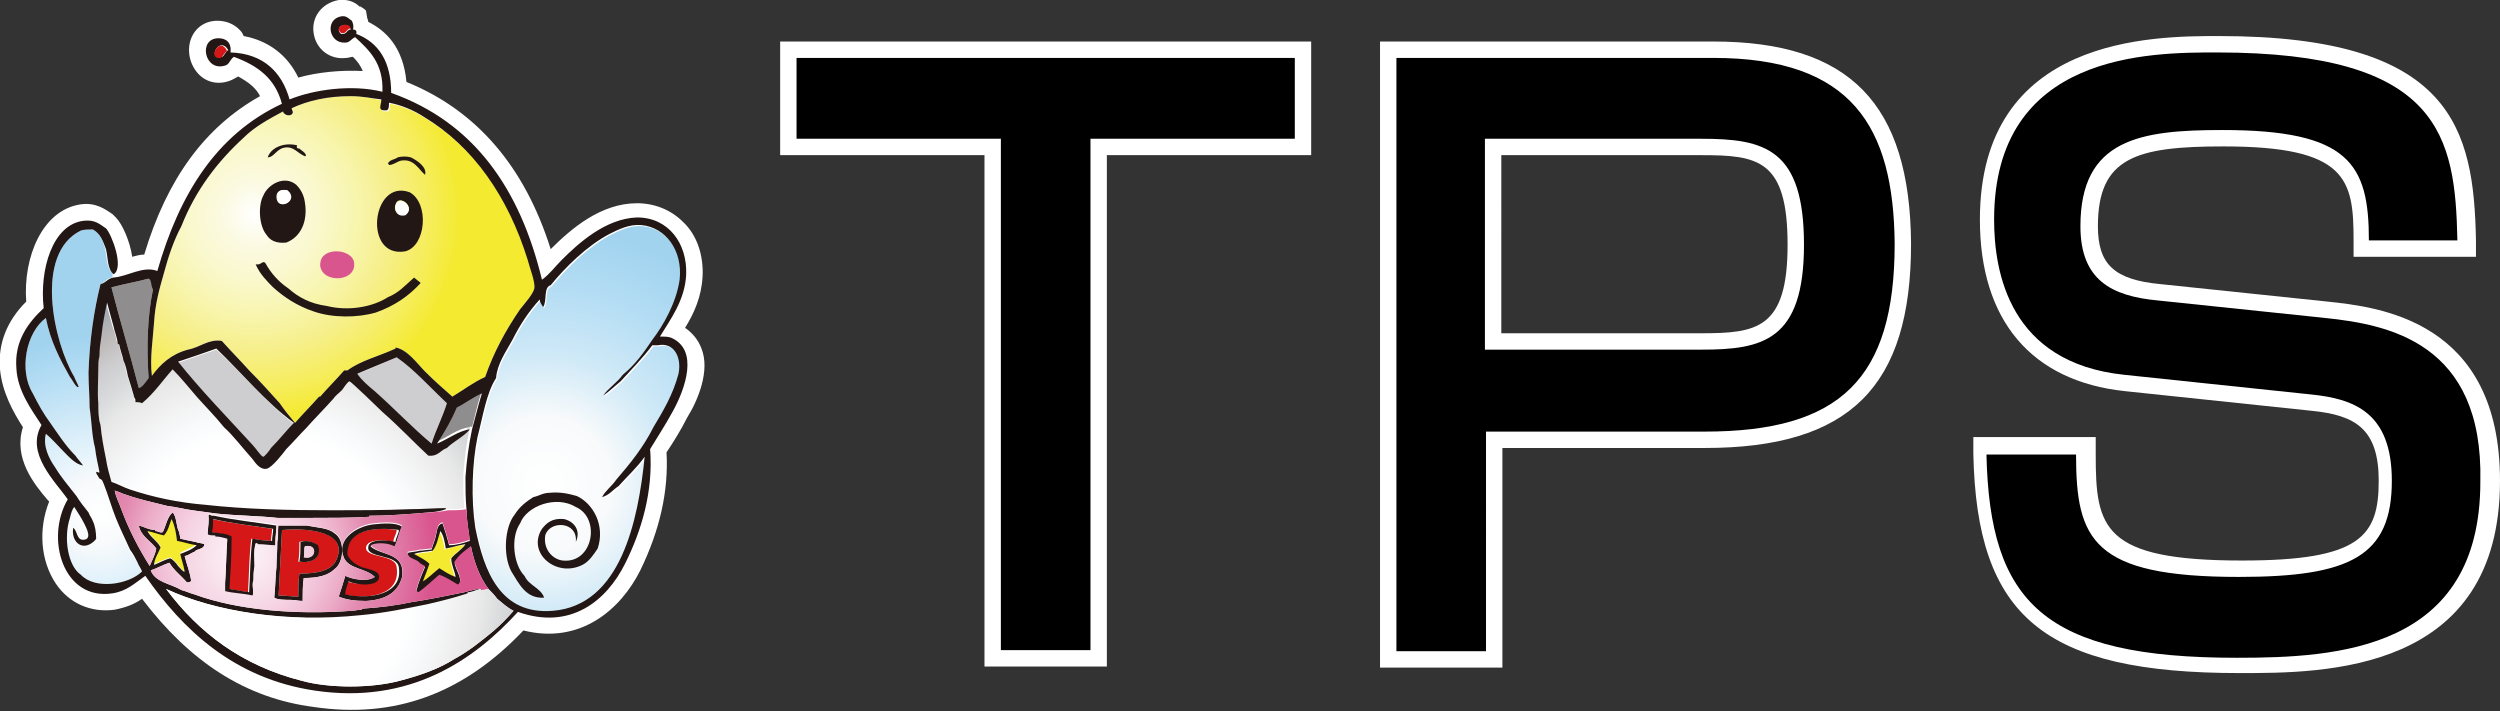 <?xml version="1.0" encoding="utf-8"?>
<!-- Generator: Adobe Illustrator 12.0.0, SVG Export Plug-In . SVG Version: 6.00 Build 51448)  -->
<!DOCTYPE svg PUBLIC "-//W3C//DTD SVG 1.1//EN" "http://www.w3.org/Graphics/SVG/1.1/DTD/svg11.dtd">
<svg  version="1.1" xmlns="http://www.w3.org/2000/svg" xmlns:xlink="http://www.w3.org/1999/xlink" width="228.8" height="65.1"
	 viewBox="0 0 228.8 65.1" style="overflow:visible;enable-background:new 0 0 228.8 65.1;" xml:space="preserve">
<rect x="0" y="0" width="228.8" height="65.1" fill="#333333" stroke="none"/>
<style type="text/css">
<![CDATA[
	.st0{fill-rule:evenodd;clip-rule:evenodd;fill:#D61718;}
	.st1{fill-rule:evenodd;clip-rule:evenodd;fill:#D9558E;}
	.st2{fill:url(#XMLID_1_);}
	.st3{fill:url(#XMLID_2_);}
	.st4{fill:url(#XMLID_3_);}
	.st5{fill:url(#XMLID_4_);}
	.st6{fill:url(#XMLID_5_);}
	.st7{fill:url(#XMLID_6_);}
	.st8{fill:url(#XMLID_7_);}
	.st9{fill-rule:evenodd;clip-rule:evenodd;fill:#8F8D8E;}
	.st10{fill-rule:evenodd;clip-rule:evenodd;fill:#221715;}
	.st11{fill:#FFFFFF;}
	.st12{fill-rule:evenodd;clip-rule:evenodd;fill:#F4EA2F;}
	.st13{fill-rule:evenodd;clip-rule:evenodd;fill:#FFFFFF;}
	.st14{fill-rule:evenodd;clip-rule:evenodd;fill:#CECED1;}
]]>
</style>
<path class="st11" d="M71.4,14.2h18.7v46.8h11.2V14.2H120V3.8H71.4V14.2z M156.8,3.8h-30.5v57.3h11.2V41h18.5
	c13.3,0,18.9-5.6,18.9-18.7C174.8,9.5,169.3,3.8,156.8,3.8z M155.7,30.5h-18.3V14.2h18.3c5.2,0,7.9,0.4,7.9,8.2
	C163.6,30.1,160.8,30.5,155.7,30.5z M213,27.6L197.7,26c-4.2-0.4-5.7-1.8-5.7-5.3c0-6.3,3.5-7.3,11.5-7.3c11.3,0,11.9,3,11.9,8.6
	v1.5h11.2l0-1.5c-0.2-10.2-2.1-18.7-23.5-18.7c-6,0-21.9,0-21.9,16.8c0,9.2,4.7,14.8,13.3,15.7c0,0,17.1,1.8,17.1,1.8
	c3.9,0.4,6.1,1.6,6.1,6.4c0,5.1-1.7,7.3-12.5,7.3c-12.8,0-13.4-3-13.4-9.7V40h-11.2l0,1.5c0.3,15,6.5,20.1,24.4,20.1
	c7.7,0,23.8,0,23.8-17.6C228.8,29.3,217.7,28.1,213,27.6z"/>
<path d="M72.9,12.7h18.7v46.8h8.2V12.7h18.7V5.3H72.9V12.7z M156.8,5.3h-29v54.3h8.2V39.5h20c12.4,0,17.4-4.8,17.4-17.2
	C173.3,11.6,169.5,5.3,156.8,5.3z M155.7,32h-19.8V12.7h19.8c5.8,0,9.4,0.9,9.4,9.7C165.1,31.2,161.3,32,155.7,32z M212.8,29.1
	l-15.3-1.6c-4.3-0.4-7.1-1.9-7.1-6.8c0-8,5.5-8.8,13-8.8c11.6,0,13.4,3.1,13.4,10.1h8.1c-0.2-9.5-1.5-17.2-22-17.2
	c-6.1,0-20.4,0-20.4,15.3c0,4.8,1.4,13.1,11.9,14.2l17.1,1.8c3.9,0.4,7.4,1.6,7.4,7.9c0,6.9-3.8,8.8-14,8.8
	c-13.4,0-14.9-3.4-14.9-11.2h-8.2c0.3,13.6,5.3,18.6,22.9,18.6c9.2,0,22.3-0.7,22.3-16.1C227.3,31.3,218.5,29.7,212.8,29.1z"/>
<path class="st11" d="M64.2,31.9c-0.3-0.8-0.8-1.4-1.5-1.9c0.8-1.3,1.5-2.8,1.6-4.7c0.1-1.9-0.5-3.8-1.8-5c-1.1-1.1-2.6-1.7-4.2-1.7
	c-3.3,0-6,2.3-7.9,4.2C48,15.2,43.6,10.1,37.2,7.5c-0.3-3.2-1.9-4.7-3.5-5.5c0-0.2-0.1-0.3-0.1-0.4L33.5,1c0-0.1-0.5-0.4-0.5-0.4
	c0,0,0,0-0.1,0C32.6,0.3,32-0.1,31,0c-1.6,0.3-2.5,1.6-2.3,3c0.2,1.5,1.5,2.5,3,2.3c0.2,0,0.4-0.1,0.6-0.1c0.4,0.4,0.7,0.8,0.9,1.3
	c-2-0.1-4.1,0.1-5.9,0.6c-1-2.1-2.8-3.4-5-3.8c-0.1-0.3-0.3-0.5-0.4-0.6c-0.5-0.5-1.2-0.8-2-0.8c-1.1,0-2,0.6-2.4,1.6
	c-0.4,1-0.2,2.3,0.6,3.2c0.7,0.8,1.8,1.1,2.9,0.7c0.3-0.1,0.6-0.3,0.8-0.4c0.9,0.5,1.6,1,2,1.8c-5,2.8-8.5,7.5-10.6,14.5
	c-0.4,0-0.7,0.1-1.1,0.2c-0.2-1.4-0.9-3-1.5-3.6l-0.1-0.1c0,0-0.1-0.1-0.1-0.1l-0.1-0.1c-0.6-0.4-1.5-1.1-2.9-0.9
	c-3.5,0.5-5.3,4.8-5,8.9c-1.8,1.8-2.6,3.9-2.4,6.2c0.2,2.1,1.2,3.9,2.1,5.3c-0.9,2.8,1,5.2,2.3,6.7c0,0,0.1,0.1,0.1,0.1
	c-1,2.5-0.8,5.4,0.6,7.5c1.2,1.8,3.2,2.7,5.4,2.4c1-0.2,1.8-0.5,2.5-1c4.4,5.8,9.5,9.1,15.7,9.9c7.4,1.1,13.7-1.2,19.2-7
	c5.2,1.3,8.9-1.9,10.7-5.5c1.8-3.7,2.6-7.3,2.4-10.8c0.6-0.9,1.3-2,1.9-3.2C63.9,36.6,65,33.9,64.2,31.9z"/>
<g>
	<radialGradient id="XMLID_8_" cx="49.758" cy="44.374" r="23.627" gradientUnits="userSpaceOnUse">
		<stop  offset="0" style="stop-color:#FFFFFF"/>
		<stop  offset="0.264" style="stop-color:#F8FAFB"/>
		<stop  offset="0.506" style="stop-color:#CFE9F7"/>
		<stop  offset="0.758" style="stop-color:#B4DDF4"/>
		<stop  offset="1" style="stop-color:#A1D3EF"/>
	</radialGradient>
	<path style="fill:url(#XMLID_8_);" d="M60.3,31.7h-0.5c-0.9,1.2-1.9,2.2-2.9,3.3c-0.5,0.4-1,0.9-1.6,1.3c0.5-0.7,1.3-1.2,1.8-1.9
		c1-1,1.9-2.1,2.7-3.2c1-1.3,2.2-3.4,2.5-5.5c0.3-2.7-1.3-4.8-3.5-5c-1.1-0.1-2.1,0.4-2.9,0.8c-2.1,1.1-4.1,3.1-5.4,4.7
		c-0.7,0.2-0.3,1.5-0.7,2c-0.1-0.2-0.3-0.4-0.3-0.7c-1,1.1-1.8,2.3-2.5,3.7c-0.6,1.1-1.4,2.2-1.5,3.5c-0.9,1.4-1.2,3.5-1.7,5.4
		c-0.5,2.4-0.6,5.7-0.2,8.3c0.8,4,2.3,8,7.1,7.6c6.2-0.5,7.8-8.2,8.4-14.1c-0.7,1-1.6,1.8-2.4,2.7c-0.5,0.3-0.8,0.8-1.5,1
		c0.3-0.6,0.9-1,1.3-1.6c1.3-1.5,2.5-3,3.4-4.8c0.9-1.5,1.8-3,2.3-4.9C62.5,32.7,61.8,31.4,60.3,31.7z"/>
	<radialGradient id="XMLID_9_" cx="9.025" cy="46.954" r="27.314" gradientUnits="userSpaceOnUse">
		<stop  offset="0" style="stop-color:#FFFFFF"/>
		<stop  offset="0.107" style="stop-color:#F8FAFB"/>
		<stop  offset="0.219" style="stop-color:#E3F2FB"/>
		<stop  offset="0.332" style="stop-color:#CFE9F7"/>
		<stop  offset="0.477" style="stop-color:#B4DDF4"/>
		<stop  offset="0.596" style="stop-color:#A1D3EF"/>
	</radialGradient>
	<path style="fill:url(#XMLID_9_);" d="M11.9,50.5c-0.2-0.5-0.5-1-0.7-1.6c-0.3-0.7-0.6-1.3-0.8-1.9c-0.1-0.5-0.3-0.8-0.4-1.2
		c-0.5-1.5-0.6-1.7-0.7-1.8L9.2,44c-0.1-0.2-0.2-0.3-0.3-0.5c0-0.3,0.3,0.1,0.3-0.1C9,42.6,8.8,41.9,8.7,41
		c-0.3-1.1-0.3-2.4-0.5-3.7c0-1.1-0.1-2.1-0.1-3.2c0.1-3,0.5-5.7,1.1-8.1c0.4-0.1,0.6-0.6,1.1-0.6v-0.4c-0.6-0.5-0.5-1.5-0.7-2.3
		C9.4,22,9.2,21.4,8.5,21c-0.4,0-0.8,0-1.1,0.1c-4.3,2.1-2.5,10.2-0.6,13.4c0.1,0.3,0.3,0.6,0.4,0.9c-0.2,0.2-0.6-0.7-0.8-0.9
		c-0.9-1.6-1.8-3.3-2.2-5.4C2.4,30.4,1.7,33.9,3,36c0.5,1,1,1.9,1.6,2.7c0.7,1,1.4,2.1,2.3,3c0.2,0.3,0.5,0.6,0.7,0.9
		c-0.7-0.1-1.3-0.8-1.8-1.3c-0.5-0.5-1-1.1-1.6-1.6C3.9,40.8,4.5,42,5,42.7c0.6,1,1.3,1.8,2,2.7c0.3,0.5,0.7,1,1.1,1.5
		c0.1,0.3,0.3,0.5,0.4,0.8c0.2,0.4,0.3,1,0.3,1.6c-0.1,0.2-0.3,0.3-0.4,0.4c-1,0.7-1.9-0.2-1.7-1.4c0.4,0.3,0.3,1.1,0.9,1.1
		c0.9,0,0.3-1.1,0.1-1.5c-0.3-0.6-0.6-1-0.9-1.5c-0.2,0.2-0.3,0.6-0.4,1c-0.6,1.8-0.2,4.4,1,5.2c1.3,1.4,4.4,0.9,5.6-0.3
		c-0.1-0.3-0.3-0.5-0.4-0.8C12.4,51.3,12.2,50.9,11.9,50.5z"/>
	<g>
		<path class="st14" d="M26.9,38.8c-0.6,0.7-1.3,1.5-2.1,2.3c-0.1,0.1-0.6,0.8-0.7,0.8c-0.2,0-0.7-0.8-1-1.1
			c-2.2-2.5-4.8-5.2-6.8-7.6c1.2-0.4,2.3-0.8,3.5-1.2C22.2,34.2,24.3,36.8,26.9,38.8z"/>
		<path class="st14" d="M40.9,36.9c-0.4,1.3-1,2.3-1.4,3.7c-1.8-1.5-3.5-3.2-5.2-4.8c-0.6-0.5-1.2-1-1.6-1.6c1.2-0.4,2.4-1,3.6-1.5
			C37.9,33.8,39.4,35.5,40.9,36.9z"/>
		<path class="st9" d="M13.6,25.5c0.4,0.1,0.3,0.7,0.4,1c-0.5,2.4-0.6,5.3-0.4,8.1c-0.2,0.4-0.5,0.9-0.9,0.9
			c-0.8-3.1-1.7-6.1-2.5-9.2C11.3,26,12.5,25.8,13.6,25.5z"/>
		<path class="st9" d="M43,39.1c-1.1,0.1-2,0.9-3,1.3c0.6-1.1,1.2-2.1,1.8-3.3c0.8-0.4,1.5-1,2.3-1.3c-0.4,1.1-0.6,2.2-0.9,3.3
			C43.1,39,43.1,39,43,39.1z"/>
	</g>
	<radialGradient id="XMLID_10_" cx="23.323" cy="19.594" r="25.875" gradientUnits="userSpaceOnUse">
		<stop  offset="0" style="stop-color:#FFFFFF"/>
		<stop  offset="0.112" style="stop-color:#FBFAE2"/>
		<stop  offset="0.236" style="stop-color:#FAF8CC"/>
		<stop  offset="0.36" style="stop-color:#F8F5AE"/>
		<stop  offset="0.483" style="stop-color:#F6EF8B"/>
		<stop  offset="0.612" style="stop-color:#F6ED5E"/>
		<stop  offset="0.73" style="stop-color:#F4EA2F"/>
	</radialGradient>
	<path style="fill:url(#XMLID_10_);" d="M48.4,23.9c-1.8-5.8-5-10.4-9.5-13.1c-0.9-0.6-2.1-1.1-3.2-1.3c0,0.3,0,0.6-0.2,0.7
		c-0.4,0-0.6,0-0.6-0.3c0-0.2,0.1-0.4,0.1-0.7C34,9,33.2,8.8,32.1,8.8c-2.1,0-3.9,0.4-5.4,1.1c0,0.2,0.1,0.2,0.1,0.4
		c-0.1,0.4-0.8,0.3-0.9-0.1c-1.3,0.7-2.6,1.4-3.6,2.4c-2.4,2.2-4.4,4.8-5.7,8.1C15.9,22,15.4,23.5,15,25c-0.4,1.4-0.8,2.8-0.9,4.5
		c-0.1,1.5-0.4,3.3-0.2,4.9c0.8-1.1,1.8-2,3.3-2.4c1.1-0.2,1.9-1,3.1-0.8c0.8,0.9,1.7,1.8,2.5,2.7c1,1,1.9,2,2.8,3
		c0.4,0.6,0.9,1.2,1.4,1.8c0.7-0.8,1.5-1.6,2.2-2.4h0.1c0.7-0.8,1.5-1.6,2.2-2.4h0.3c1.2-0.9,2.9-1.3,4.4-2v-0.1
		c1.1,0.2,2,1.5,2.7,2.2c0.9,0.9,1.7,1.6,2.5,2.3c1-0.6,1.9-1.3,3-1.8c0.8-2.3,1.9-4.3,3.2-6.2c0.4-0.5,1.2-1.4,1.3-1.9
		C49.1,25.9,48.6,24.6,48.4,23.9z"/>
	<radialGradient id="XMLID_11_" cx="24.084" cy="53.219" r="28.212" gradientUnits="userSpaceOnUse">
		<stop  offset="0" style="stop-color:#FFFFFF"/>
		<stop  offset="0.477" style="stop-color:#FFFFFF"/>
		<stop  offset="0.551" style="stop-color:#F8FAFB"/>
		<stop  offset="0.635" style="stop-color:#F1F1F1"/>
		<stop  offset="0.714" style="stop-color:#E7E8E7"/>
		<stop  offset="0.781" style="stop-color:#D9DADC"/>
		<stop  offset="0.854" style="stop-color:#CECED1"/>
		<stop  offset="0.927" style="stop-color:#C0BBBB"/>
		<stop  offset="1" style="stop-color:#A7ADB2"/>
	</radialGradient>
	<path style="fill:url(#XMLID_11_);" d="M30.4,46.7c2.4,0,4.8,0,7.1-0.1c1.2,0,2.2-0.1,3.3-0.1v0.1c0.6,0,1.2,0,1.7-0.1
		c-0.1-1-0.1-2-0.1-3c0.1-1.5,0.3-3,0.6-4.4c0-0.1-0.1,0-0.1,0c-0.6,0.7-1.5,1.1-2.1,1.7c-0.6,0.2-0.8,0.8-1.7,0.7
		c-1.3-1.2-2.6-2.6-4.2-4c-0.4-0.4-2.9-2.8-3-2.8c-0.2,0-0.6,0.7-0.7,0.8c-0.3,0.3-0.6,0.5-0.8,0.8c-0.8,0.9-1.7,1.8-2.5,2.7
		c-0.6,0.6-1.1,1.2-1.8,1.9c-0.3,0.4-1.3,1.7-1.8,1.8c-0.6,0.1-1-0.5-1.3-0.9c-0.9-1-1.8-2.2-2.6-2.9c-0.8-1-1.7-1.9-2.5-2.8
		c-0.7-0.8-1.4-1.7-2.2-2.5c-0.9,1-1.7,2.2-2.8,3.1c-0.2-0.1-0.4-0.1-0.6-0.1c0-0.2,0-0.3-0.1-0.4c-0.2-0.7-0.4-1.4-0.6-2
		c-0.1-0.5-0.2-1-0.4-1.4c-0.1-0.5-0.3-1-0.4-1.5h-0.1c-0.1-0.5-0.2-0.9-0.4-1.4c-0.2-0.7-0.4-1.5-0.6-2.2c-0.2,0.9-0.4,1.9-0.5,2.9
		c-0.1,0.7-0.2,1.3-0.2,2C9,33,9,33.3,9,33.7C9,34.8,8.9,36,9,36.9c0,0.7,0,1.4,0.2,2c0.1,1.1,0.3,2.1,0.5,3c0,0,0,0,0,0
		c0.1,0.7,0.3,1.4,0.5,2.1c0.6,0.2,1.1,0.5,1.7,0.7c2.1,0.7,4.4,1.2,6.9,1.4C22.5,46.6,26.4,46.8,30.4,46.7z"/>
	<path class="st10" d="M27.4,13.6c0.2,0.2,0.5,0.3,0.6,0.6c0,0.1-0.1,0.1-0.1,0.1c-0.7-0.3-1-0.9-1.8-0.8c-0.8,0.1-1,0.9-1.6,0.9
		c0.3-0.9,1.5-1.4,2.7-1.1C27.1,13.5,27.2,13.6,27.4,13.6z"/>
	<path class="st10" d="M36.4,14.4c0.4-0.1,0.8-0.1,1.2,0c0.6,0.3,1.5,0.9,1.3,1.6c-0.6-0.5-1-1.5-2.2-1.3c-0.4,0.1-0.7,0.4-1.1,0.4
		c0-0.1-0.1-0.1-0.1-0.1C35.6,14.6,36.2,14.6,36.4,14.4z"/>
	<path class="st10" d="M24.1,17.9c0.4-1,1.9-1.9,3-1c0.4,0.4,0.7,0.9,0.8,1.6c0.3,1.8-0.4,3.2-1.7,3.7c-0.9,0.1-1.5-0.2-1.8-0.7
		C23.7,20.7,23.6,18.8,24.1,17.9z M25.3,18c0,1.4,2.1,0.4,0.9-0.6C25.6,17.3,25.3,17.6,25.3,18z"/>
	<path class="st10" d="M37.1,23c-3.9,0.7-3.1-6.7,0.4-5.4C39.3,18.6,39,22.5,37.1,23z M36.2,18.7c-0.2,0.5,0.1,1.1,0.9,0.9
		C38.1,19,36.5,17.7,36.2,18.7z"/>
	<path class="st10" d="M23.6,24.2c0.3,0,0.5-0.4,0.7-0.1c0.5,0.9,1.2,1.7,2.1,2.3c0.9,0.8,2,1.4,3.5,1.6c2,0.5,4.2,0.1,5.6-0.8
		c1-0.4,1.6-1.1,2.4-1.8c0.2,0.2,0.4,0.3,0.6,0.5c-1.1,1.2-2.4,2.1-4.1,2.7c-1.7,0.5-4,0.5-5.7-0.1C27.2,28,26,27.2,25,26.3
		c-0.6-0.6-1.2-1.2-1.6-2.1C23.5,24.2,23.6,24.2,23.6,24.2z"/>
	<path class="st10" d="M48.8,45.5c0.5-0.1,0.9-0.4,1.5-0.4c1-0.1,1.8,0.1,2.5,0.3c1.5,0.7,2.6,2.7,1.9,4.8c-0.4,0.6-0.8,1.2-1.4,1.5
		c-2.4,1.2-5.1-1.1-3.7-3.3c0.4-0.5,0.9-1,2-0.9c0.9,0.2,1.6,1,1.1,2.1c0.2-1.9-2.4-2-2.8-0.6c-0.2,1.3,0.7,2.2,1.6,2.3
		c2.8,0.3,3.5-3.9,1.2-4.9c-1.8-1.1-4.5-0.1-5.1,1.5c-0.9,1.3-0.6,3.8,0.4,4.8c0.4,0.9,1.5,1.1,1.8,2c-1.7,0.1-2.3-1.3-3-2.4
		c-0.8-1.5-0.6-4.1,0.3-5.2C47.6,46.3,48.2,45.9,48.8,45.5z"/>
	<path class="st1" d="M29.9,23.2c1-0.5,2.4,0,2.5,0.8c0.3,1.8-2.9,2-3.1,0.3C29.3,23.6,29.6,23.4,29.9,23.2z"/>
	<path class="st13" d="M26.3,17.4c1.2,1-1,2-0.9,0.6C25.3,17.6,25.6,17.3,26.3,17.4z"/>
	<path class="st13" d="M37.1,19.7c-0.8,0.2-1-0.5-0.9-0.9C36.5,17.7,38.1,19,37.1,19.7z"/>
	<path class="st0" d="M24.9,48.4c0,0.4-0.1,0.7-0.1,1.1c-0.6,0-1.2-0.1-1.8-0.2c-0.2,1.5-0.2,3.2-0.3,4.9c-0.6-0.1-1.2-0.2-1.8-0.3
		c0.1-1.6,0.2-3.1,0.2-4.8c-0.5-0.2-1.2-0.3-1.8-0.4c0-0.4,0.1-0.8,0.1-1.2C21.2,47.9,23,48.1,24.9,48.4z"/>
	<path class="st0" d="M36.3,48.5c0,0.4-0.3,0.7-0.3,1.1c-0.8-0.2-2.4-0.3-2.5,0.5c-0.1,1,2.7,0.6,2.8,1.8c0.4,2.6-2.6,3-4.9,2.5
		c0-0.5,0.2-0.8,0.3-1.2c0.8,0.3,2.8,0.5,2.8-0.4c0-0.6-1-0.7-1.6-0.9c-0.7-0.3-1-0.6-1.3-1.1C31.7,48.5,34.2,48.2,36.3,48.5z"/>
	<path class="st0" d="M27.4,52.5c-0.1,0.7-0.1,1.4-0.1,2.1c-0.6,0-1.2-0.1-1.8-0.1c0.1-1.9,0.2-3.8,0.3-5.8c0-0.1,0-0.2,0.1-0.2
		c2.5-0.2,6,0.2,4.9,2.7C30.4,52.2,29.1,52.5,27.4,52.5z M29,49.9c-0.3-0.3-1-0.5-1.6-0.3c0,0.6,0,1.2-0.1,1.8
		C28.6,51.6,29.5,51,29,49.9z"/>
	<path class="st12" d="M16.2,49.4c0.6,0.2,1.2,0.3,1.8,0.4c-0.4,0.3-1,0.5-1.5,0.8c0.2,0.5,0.3,1.1,0.4,1.6
		c-0.2,0.1-0.4-0.3-0.6-0.5c-0.2-0.3-0.5-0.5-0.7-0.7c-0.6,0.2-1,0.4-1.5,0.6c0-0.5,0.4-1.1,0.6-1.6c-0.3-0.5-1-1-1.2-1.5
		c0.5,0.1,1,0.3,1.5,0.4c0.4-0.4,0.4-1,0.7-1.5C16,48.1,16.1,48.7,16.2,49.4z"/>
	<path class="st12" d="M42.5,49.9c-0.4,0.5-1,0.8-1.3,1.3c0.1,0.6,0.3,1.1,0.4,1.7c-0.5-0.3-1-0.5-1.5-0.8c-0.5,0.4-1,1-1.5,1.2
		c0.2-0.6,0.4-1.1,0.6-1.6c-0.4-0.3-0.9-0.6-1.4-0.9c0.5-0.2,1.2-0.2,1.7-0.3c0.4-0.5,0.5-1.2,0.7-1.8c0.3,0.4,0.4,1,0.5,1.6
		C41.4,50.1,41.9,49.9,42.5,49.9z"/>
	<path class="st10" d="M10.4,25.4c1.3-0.1,2.7-1.1,4-0.6c2-7,5.4-12.5,11.4-15.3c-0.6-2.3-2.2-3.5-4.4-4.3C21,5.5,21,5.9,20.6,6
		c-1.9,0.6-2.5-2.5-0.6-2.5c0.7,0,1.2,0.4,1.1,1.3c3,0.1,4.7,1.8,5.4,4.3c2.2-0.9,5.7-1.4,8.5-0.7c0.1-2.6-1.2-3.8-2.5-5
		c-0.4,0.2-0.5,0.5-0.9,0.5c-1.5,0.1-1.9-2.1-0.4-2.4c0.5-0.1,0.7,0.2,1,0.4c0.1,0.2,0.2,0.5,0.1,0.8c0.2,0,0.4,0.1,0.3,0.4
		c2.1,0.8,3.2,2.6,3.2,5.4c7.6,2.7,11.8,8.8,13.8,17.1c0.7-0.5,1.2-1.2,1.8-1.8c1.5-1.5,4-3.8,6.9-3.9c2.9,0,4.6,2.4,4.5,5.2
		c-0.1,2.4-1.5,4.2-2.4,5.7c0.4,0,0.7,0,1,0.1c2.6,1.1,1.3,4.7,0.2,6.7c-0.7,1.3-1.5,2.5-2.1,3.5c0.3,3.9-0.8,7.5-2.3,10.5
		c-1.7,3.4-5,6.1-9.8,4.4c-4,4.4-9.9,8.5-18.6,7.2c-7.4-1.1-12.1-5.6-15.5-10.5c-1,0.7-1.7,1.4-3,1.6c-4.5,0.7-6.2-5-4.1-8.6
		c-1.1-1.6-3.9-4.2-2.4-6.8c-0.9-1.4-2.2-3.1-2.3-5.2c-0.2-2.5,1.1-4.2,2.5-5.5c-0.4-3.5,0.8-7.7,3.7-8c1-0.1,1.4,0.3,2,0.7
		c0.5,0.5,1.7,3.6,0.7,4.2c-0.6-0.5-0.5-1.5-0.7-2.3C9.4,22,9.2,21.4,8.5,21c-0.4,0-0.8,0-1.1,0.1c-4.3,2.1-2.5,10.2-0.6,13.4
		c0.1,0.3,0.3,0.6,0.4,0.9c-0.2,0.2-0.6-0.7-0.8-0.9c-0.9-1.6-1.8-3.3-2.2-5.4C2.4,30.4,1.7,33.9,3,36c0.5,1,1,1.9,1.6,2.7
		c0.7,1,1.4,2.1,2.3,3c0.2,0.3,0.5,0.6,0.7,0.9c-0.7-0.1-1.3-0.8-1.8-1.3c-0.5-0.5-1-1.1-1.6-1.6C3.9,40.8,4.5,42,5,42.7
		c0.6,1,1.3,1.8,2,2.7c0.3,0.5,0.7,1,1.1,1.5c0.1,0.3,0.3,0.5,0.4,0.8c0.2,0.4,0.3,1,0.3,1.6c-0.1,0.2-0.3,0.3-0.4,0.4
		c-1,0.7-1.9-0.2-1.7-1.4c0.4,0.3,0.3,1.1,0.9,1.1c0.9,0,0.3-1.1,0.1-1.5c-0.3-0.6-0.6-1-0.9-1.5c-0.2,0.2-0.3,0.6-0.4,1
		c-0.6,1.8-0.2,4.4,1,5.2c1.3,1.4,4.4,0.9,5.6-0.3c-0.1-0.3-0.3-0.5-0.4-0.8c-0.2-0.4-0.4-0.8-0.7-1.2c-0.4-0.9-0.9-1.9-1.3-2.9
		c-0.4-1-0.7-2.1-1.1-3.1c-0.1-0.2-0.1-0.4-0.4-0.5c-0.1-0.2-0.2-0.3-0.3-0.5c0-0.3,0.3,0.1,0.3-0.1C9,42.6,8.8,41.9,8.7,41
		c-0.3-1.1-0.3-2.4-0.5-3.7c0-1.1-0.1-2.1-0.1-3.2c0.1-3,0.5-5.7,1.1-8.1C9.7,25.9,9.8,25.5,10.4,25.4z M31.2,3.1
		c0.6,0.1,0.5-0.4,0.9-0.4C31.9,1.9,30.5,2.4,31.2,3.1z M20.3,5.2c0.2,0,0.4-0.6,0.6-0.6C20.1,3.2,18.9,5.5,20.3,5.2z M32.1,8.8
		c-2.1,0-3.9,0.4-5.4,1.1c0,0.2,0.1,0.2,0.1,0.4c-0.1,0.4-0.8,0.3-0.9-0.1c-1.3,0.7-2.6,1.4-3.6,2.4c-2.4,2.2-4.4,4.8-5.7,8.1
		C15.9,22,15.4,23.5,15,25c-0.4,1.4-0.8,2.8-0.9,4.5c-0.1,1.5-0.4,3.3-0.2,4.9c0.8-1.1,1.8-2,3.3-2.4c1.1-0.2,1.9-1,3.1-0.8
		c0.8,0.9,1.7,1.8,2.5,2.7c1,1,1.9,2,2.8,3c0.4,0.6,0.9,1.2,1.4,1.8c0.7-0.8,1.5-1.6,2.2-2.4c0,0,0,0,0.1,0c0.7-0.8,1.5-1.6,2.2-2.4
		c0.1,0,0.2,0,0.3,0c1.2-0.9,2.9-1.3,4.4-2c0,0,0,0,0-0.1c1.1,0.2,2,1.5,2.7,2.2c0.9,0.9,1.7,1.6,2.5,2.3c1-0.6,1.9-1.3,3-1.8
		c0.8-2.3,1.9-4.3,3.2-6.2c0.4-0.5,1.2-1.4,1.3-1.9c0.1-0.6-0.4-1.8-0.6-2.6c-1.8-5.8-5-10.4-9.5-13.1c-0.9-0.6-2.1-1.1-3.2-1.3
		c0,0.3,0,0.6-0.2,0.7c-0.4,0-0.6,0-0.6-0.3c0-0.2,0.1-0.4,0.1-0.7C34,9,33.2,8.8,32.1,8.8z M59.7,31.1c1-1.3,2.2-3.4,2.5-5.5
		c0.3-2.7-1.3-4.8-3.5-5c-1.1-0.1-2.1,0.4-2.9,0.8c-2.1,1.1-4.1,3.1-5.4,4.7c-0.7,0.2-0.3,1.5-0.7,2c-0.1-0.2-0.3-0.4-0.3-0.7
		c-1,1.1-1.8,2.3-2.5,3.7c-0.6,1.1-1.4,2.2-1.5,3.5c-0.9,1.4-1.2,3.5-1.7,5.4c-0.5,2.4-0.6,5.7-0.2,8.3c0.8,4,2.3,8,7.1,7.6
		c6.2-0.5,7.8-8.2,8.4-14.1c-0.7,1-1.6,1.8-2.4,2.7c-0.5,0.3-0.8,0.8-1.5,1c0.3-0.6,0.9-1,1.3-1.6c1.3-1.5,2.5-3,3.4-4.8
		c0.9-1.5,1.8-3,2.3-4.9c0.3-1.5-0.4-2.9-1.9-2.6c-0.2,0-0.3,0-0.5,0c-0.9,1.2-1.9,2.2-2.9,3.3c-0.5,0.4-1,0.9-1.6,1.3
		c0.5-0.7,1.3-1.2,1.8-1.9C58.1,33.4,58.9,32.3,59.7,31.1z M10.2,26.3c0.8,3.1,1.7,6.1,2.5,9.2c0.3,0,0.7-0.6,0.9-0.9
		c-0.2-2.8-0.1-5.7,0.4-8.1c-0.2-0.3-0.1-0.9-0.4-1C12.5,25.8,11.3,26,10.2,26.3z M10.4,29.9c-0.2-0.7-0.4-1.5-0.6-2.2
		c-0.2,0.9-0.4,1.9-0.5,2.9c-0.1,0.7-0.2,1.3-0.2,2C9,33,9,33.3,9,33.7C9,34.8,8.9,36,9,36.9c0,0.7,0,1.4,0.2,2
		C9.3,40,9.5,41,9.7,42c0.1,0.7,0.3,1.4,0.5,2.1c0.6,0.2,1.1,0.5,1.7,0.7c2.1,0.7,4.4,1.2,6.9,1.4c3.6,0.4,7.5,0.5,11.6,0.5
		c2.4,0,4.8,0,7.1-0.1c1.2,0,2.2-0.1,3.3-0.1c0,0,0,0,0,0.1C40.1,46.9,39,46.9,38,47c-1.3,0.1-2.7,0.2-4.2,0.2c0,0,0,0,0,0.1
		c-1.8,0.1-3.7,0.1-5.6,0.1c-0.9,0-1.9,0-2.8,0c-1.8-0.2-3.7-0.2-5.6-0.4c-0.7-0.1-1.5-0.2-2.2-0.3c-0.7-0.1-1.5-0.3-2.3-0.4
		c-1.2-0.3-2.6-0.6-3.7-1c-0.4-0.1-0.7-0.3-1.1-0.4c0.1,0.6,0.4,1.1,0.6,1.7c0.7,1.9,1.6,3.6,2.6,5.2c0.2-0.5,0.5-1,0.6-1.6
		c-0.5-0.7-1.4-1.1-1.6-2.1c0.5,0.1,0.9,0.4,1.5,0.4c0,0,0,0,0,0.1c0.3,0,0.4,0.2,0.7,0.1c0.3-0.6,0.4-1.4,0.9-1.8
		c0.4,0.4,0.3,1.3,0.6,1.8c0,0.2,0.1,0.3,0.1,0.6c0.4,0.1,0.9,0.2,1.4,0.3c0.2,0.1,0.6,0.1,0.8,0.2c0,0.5-0.7,0.4-0.9,0.7
		c-0.3,0.1-0.5,0.3-0.9,0.4c0.2,0.8,0.5,1.5,0.6,2.3c-0.1,0-0.1,0.1-0.3,0.1c0,0,0,0-0.1,0c-0.5-0.6-1.2-1.1-1.6-1.8
		c-0.6,0.2-1.1,0.5-1.7,0.7c0.4,1.1,1.8,1.2,2.8,1.8c0.4,0.1,0.8,0.3,1.2,0.4c3.8,1.4,9.1,1.9,14.4,1.5c0.3,0,0.5-0.1,0.9-0.1
		c0,0,0-0.1,0.1-0.1c1.6-0.1,3.1-0.3,4.5-0.6c1.4-0.2,3.3-0.6,4.8-0.9c0.4-0.1,1.7-0.5,1.5-0.2c-0.4,0.1-0.7,0.3-1.1,0.3
		c0,0,0,0,0,0.1c-1.2,0.4-2.4,0.7-3.7,1c-2,0.4-3.9,0.8-6.1,1C26.3,57,19.7,56,15.2,53.9c3,4,6.9,7,12.4,8.4c2.5,0.7,6.4,0.7,9,0
		c1.9-0.5,3.6-1.1,5-2c1.3-0.7,2.4-1.6,3.5-2.5c0.7-0.6,1.3-1.2,1.9-1.9c-0.6-0.3-1-0.7-1.5-1.1c-0.2-0.3-0.5-0.6-0.8-0.9
		c-0.8-1.1-1.3-2.4-1.6-3.9c-0.5,0.5-1,0.9-1.5,1.5c0.1,0.7,0.9,1.7,0.3,2.1c-0.5-0.3-1.1-0.7-1.7-0.9c-0.6,0.5-1.2,1.1-1.9,1.6
		c0-0.1-0.2,0-0.2-0.2c0.2-0.8,0.5-1.5,0.8-2.2c-0.2-0.1-0.4-0.2-0.5-0.3c-0.3-0.4-1.1-0.3-1.1-1c0.4-0.1,0.8-0.1,1.1-0.2
		c0.4,0,0.7-0.1,1.1-0.1c0.1-0.4,0.3-0.8,0.4-1.3c0.1-0.4,0.1-1,0.6-1.1c0.2,0.6,0.4,1.2,0.6,2c0.7,0,1.3-0.2,1.9-0.4
		c-0.1-0.9-0.3-1.8-0.3-2.8c-0.1-1-0.1-2-0.1-3c0.1-1.5,0.3-3,0.6-4.4c0.3-1.1,0.6-2.3,0.9-3.3c-0.9,0.4-1.5,0.9-2.3,1.3
		c-0.5,1.2-1.1,2.2-1.8,3.3c1-0.4,2-1.2,3-1.3c-0.6,0.7-1.5,1.1-2.1,1.7c-0.6,0.2-0.8,0.8-1.7,0.7c-1.3-1.2-2.6-2.6-4.2-4
		c-0.4-0.4-2.9-2.8-3-2.8c-0.2,0-0.6,0.7-0.7,0.8c-0.3,0.3-0.6,0.5-0.8,0.8c-0.8,0.9-1.7,1.8-2.5,2.7c-0.6,0.6-1.1,1.2-1.8,1.9
		c-0.3,0.4-1.3,1.7-1.8,1.8c-0.6,0.1-1-0.5-1.3-0.9c-0.9-1-1.8-2.2-2.6-2.9c-0.8-1-1.7-1.9-2.5-2.8c-0.7-0.8-1.4-1.7-2.2-2.5
		c-0.9,1-1.7,2.2-2.8,3.1c-0.2-0.1-0.4-0.1-0.6-0.1c0-0.2,0-0.3-0.1-0.4c-0.2-0.7-0.4-1.4-0.6-2c-0.1-0.5-0.2-1-0.4-1.4
		c-0.1-0.5-0.3-1-0.4-1.5c0,0,0,0-0.1,0C10.7,30.8,10.5,30.4,10.4,29.9z M19.8,31.9c-1.1,0.4-2.3,0.8-3.5,1.2
		c1.9,2.4,4.6,5.2,6.8,7.6c0.3,0.3,0.8,1.1,1,1.1c0.1,0,0.6-0.6,0.7-0.8c0.8-0.8,1.4-1.6,2.1-2.3C24.3,36.8,22.2,34.2,19.8,31.9z
		 M36.3,32.7c-1.2,0.5-2.4,1-3.6,1.5c0.4,0.6,1,1.1,1.6,1.6c1.8,1.6,3.4,3.3,5.2,4.8c0.4-1.3,1-2.4,1.4-3.7
		C39.4,35.5,37.9,33.8,36.3,32.7z M15.7,47.5c-0.2,0.5-0.3,1.1-0.7,1.5c-0.5-0.1-1-0.3-1.5-0.4c0.2,0.5,0.9,0.9,1.2,1.5
		c-0.2,0.5-0.6,1.1-0.6,1.6c0.5-0.2,1-0.5,1.5-0.6c0.2,0.1,0.5,0.4,0.7,0.7c0.2,0.2,0.5,0.6,0.6,0.5c-0.1-0.6-0.3-1.1-0.4-1.6
		c0.5-0.2,1.1-0.4,1.5-0.8c-0.7-0.1-1.2-0.3-1.8-0.4C16.1,48.7,16,48.1,15.7,47.5z M40.8,50.2c-0.1-0.6-0.2-1.2-0.5-1.6
		c-0.2,0.6-0.3,1.3-0.7,1.8c-0.6,0.1-1.2,0.1-1.7,0.3c0.5,0.3,1,0.5,1.4,0.9c-0.2,0.6-0.4,1.1-0.6,1.6c0.4-0.2,1-0.8,1.5-1.2
		c0.5,0.3,0.9,0.6,1.5,0.8c-0.1-0.6-0.4-1.1-0.4-1.7c0.4-0.5,1-0.8,1.3-1.3C41.9,49.9,41.4,50.1,40.8,50.2z"/>
	<path class="st0" d="M32.1,2.6c-0.4,0-0.4,0.6-0.9,0.4C30.5,2.4,31.9,1.9,32.1,2.6z"/>
	<path class="st0" d="M20.8,4.7c-0.2,0-0.4,0.5-0.6,0.6C18.9,5.5,20.1,3.2,20.8,4.7z"/>
	<radialGradient id="XMLID_12_" cx="24.084" cy="53.218" r="28.211" gradientUnits="userSpaceOnUse">
		<stop  offset="0" style="stop-color:#FFFFFF"/>
		<stop  offset="0.477" style="stop-color:#FFFFFF"/>
		<stop  offset="0.551" style="stop-color:#F8FAFB"/>
		<stop  offset="0.635" style="stop-color:#F1F1F1"/>
		<stop  offset="0.714" style="stop-color:#E7E8E7"/>
		<stop  offset="0.781" style="stop-color:#D9DADC"/>
		<stop  offset="0.854" style="stop-color:#CECED1"/>
		<stop  offset="0.927" style="stop-color:#C0BBBB"/>
		<stop  offset="1" style="stop-color:#A7ADB2"/>
	</radialGradient>
	<path style="fill:url(#XMLID_12_);" d="M44.6,53.8c-0.3,0-0.4,0.1-0.7,0.1c-0.4,0.1-0.7,0.3-1.1,0.3v0.1c-1.2,0.4-2.4,0.7-3.7,1
		c-2,0.4-3.9,0.8-6.1,1C26.3,57,19.7,56,15.2,53.9c3,4,6.9,7,12.4,8.4c2.5,0.7,6.4,0.7,9,0c1.9-0.5,3.6-1.1,5-2
		c1.3-0.7,2.4-1.6,3.5-2.5c0.7-0.6,1.3-1.2,1.9-1.9c-0.6-0.3-1-0.7-1.5-1.1C45.2,54.4,44.9,54.1,44.6,53.8z"/>
	<path class="st10" d="M19.6,47.2c1.8,0.4,3.8,0.6,5.7,0.9c0,0.6-0.1,1-0.1,1.6c0,0.1,0,0.2,0,0.3c-0.5,0-1-0.2-1.6-0.1
		c0-0.1-0.1-0.1-0.2-0.1c-0.2,0.6-0.1,1.4-0.1,2.1c-0.1,0.4-0.1,0.9-0.1,1.3c-0.2,0.3,0.1,1.1-0.1,1.4c-0.8-0.2-1.7-0.2-2.5-0.4
		c0-0.3,0-0.5,0-0.8c0.1-1.3,0.1-2.7,0.2-4c-0.4-0.1-0.7-0.2-1.1-0.2c0,0,0,0,0-0.1c-0.3,0-0.5,0-0.7-0.1c0-0.5,0.1-0.9,0.1-1.5
		c0-0.1-0.1-0.4,0.1-0.4C19.3,47.2,19.4,47.2,19.6,47.2z M19.5,47.5c0,0.4,0,0.8-0.1,1.2c0.6,0.1,1.3,0.1,1.8,0.4
		c0,1.7-0.1,3.2-0.2,4.8c0.6,0.1,1.2,0.2,1.8,0.3c0.1-1.6,0.1-3.3,0.3-4.9c0.6,0.1,1.1,0.2,1.8,0.2c0-0.4,0.1-0.7,0.1-1.1
		C23,48.1,21.2,47.9,19.5,47.5z"/>
	<path class="st10" d="M34.1,48c0.9-0.1,2.1-0.2,2.7,0.2c-0.3,0.6-0.4,1.3-0.7,1.9c-0.5-0.3-1.6-0.4-2.2-0.1c1,0.9,3.2,0.5,2.9,2.8
		c-0.4,1.5-1.6,2.1-3.3,2.2c-1,0-1.8-0.1-2.5-0.4c0.2-0.6,0.4-1.2,0.6-1.9c0.6,0.3,2,0.6,2.7,0.1c-0.8-0.8-2.3-0.7-2.8-1.7
		C30.7,49.4,32.6,48.2,34.1,48z M31.8,50.8c0.3,0.5,0.6,0.8,1.3,1.1c0.6,0.2,1.6,0.3,1.6,0.9c0,0.9-2,0.8-2.8,0.4
		c-0.1,0.4-0.3,0.7-0.3,1.2c2.3,0.5,5.3,0,4.9-2.5c-0.2-1.2-2.9-0.8-2.8-1.8c0-0.8,1.7-0.7,2.5-0.5c0-0.4,0.3-0.7,0.3-1.1
		C34.2,48.2,31.7,48.5,31.8,50.8z"/>
	<path class="st10" d="M25.3,49.6c0.1-0.4,0-1,0.1-1.5c0.2,0,0.5,0,0.7,0c0.7,0,1.3,0,2,0c0.9,0.2,1.9,0.2,2.5,0.7
		c1,0.6,0.9,2.7,0,3.3c-0.6,0.6-1.6,0.8-2.8,0.8c-0.1,0.6-0.1,1.4-0.1,2.1c-0.4,0-0.7-0.1-1.1-0.1c-0.5,0-1.2,0-1.5-0.2
		c0.1-0.9,0.1-1.9,0.2-2.8C25.3,51.1,25.4,50.4,25.3,49.6z M30.8,51.2c1.1-2.5-2.5-2.9-4.9-2.7c-0.1,0-0.1,0.1-0.1,0.2
		c-0.1,2-0.2,3.9-0.3,5.8c0.6,0,1.2,0.1,1.8,0.1c0-0.7,0-1.5,0.1-2.1C29.1,52.5,30.4,52.2,30.8,51.2z"/>
	<path class="st10" d="M27.4,51.4c0.1-0.5,0.1-1.1,0.1-1.8c0.6-0.2,1.2,0,1.6,0.3C29.5,51,28.6,51.6,27.4,51.4z M27.9,50
		c-0.1,0.3,0,0.7-0.1,1C29,51.3,29.1,49.7,27.9,50z"/>
	<radialGradient id="XMLID_13_" cx="22.215" cy="50.798" r="23.586" gradientUnits="userSpaceOnUse">
		<stop  offset="0" style="stop-color:#F8FAFB"/>
		<stop  offset="7.865170e-002" style="stop-color:#FBEAF2"/>
		<stop  offset="0.157" style="stop-color:#F7DFEA"/>
		<stop  offset="0.23" style="stop-color:#F6D4E3"/>
		<stop  offset="0.315" style="stop-color:#F1C1D7"/>
		<stop  offset="0.393" style="stop-color:#ECABC7"/>
		<stop  offset="0.494" style="stop-color:#E288AF"/>
		<stop  offset="0.59" style="stop-color:#E07DA8"/>
		<stop  offset="0.742" style="stop-color:#D9558E"/>
	</radialGradient>
	<path style="fill:url(#XMLID_13_);" d="M41.6,51.4c0.1,0.7,0.9,1.7,0.3,2.1c-0.5-0.3-1.1-0.7-1.7-0.9c-0.6,0.5-1.2,1.1-1.9,1.6
		c0-0.1-0.2,0-0.2-0.2c0.2-0.8,0.5-1.5,0.8-2.2c-0.2-0.1-0.4-0.2-0.5-0.3c-0.3-0.4-1.1-0.3-1.1-1c0.4-0.1,0.8-0.1,1.1-0.2
		c0.4,0,0.7-0.1,1.1-0.1c0.1-0.4,0.3-0.8,0.4-1.3c0.1-0.4,0.1-1,0.6-1.1c0.2,0.6,0.4,1.2,0.6,2c0.7,0,1.3-0.2,1.9-0.4
		c-0.1-0.9-0.3-1.8-0.3-2.8c-0.5,0.1-1.1,0.1-1.7,0.1C40.1,46.9,39,46.9,38,47c-1.3,0.1-2.7,0.2-4.2,0.2v0.1
		c-1.8,0.1-3.7,0.1-5.6,0.1h-2.8c-1.8-0.2-3.7-0.2-5.6-0.4c-0.7-0.1-1.5-0.2-2.2-0.3c-0.7-0.1-1.5-0.3-2.3-0.4
		c-1.2-0.3-2.6-0.6-3.7-1c-0.4-0.1-0.7-0.3-1.1-0.4c0.1,0.6,0.4,1.1,0.6,1.7c0.7,1.9,1.6,3.6,2.6,5.2c0.2-0.5,0.5-1,0.6-1.6
		c-0.5-0.7-1.4-1.1-1.6-2.1c0.5,0.1,0.9,0.4,1.5,0.4v0.1c0.3,0,0.4,0.2,0.7,0.1c0.3-0.6,0.4-1.4,0.9-1.8c0.4,0.4,0.3,1.3,0.6,1.8
		c0,0.2,0.1,0.3,0.1,0.6c0.4,0.1,0.9,0.2,1.4,0.3c0.2,0.1,0.6,0.1,0.8,0.2c0,0.5-0.7,0.4-0.9,0.7c-0.3,0.1-0.5,0.3-0.9,0.4
		c0.2,0.8,0.5,1.5,0.6,2.3c-0.1,0-0.1,0.1-0.3,0.1h-0.1c-0.5-0.6-1.2-1.1-1.6-1.8c-0.6,0.2-1.1,0.5-1.7,0.7c0.4,1.1,1.8,1.2,2.8,1.8
		c0.4,0.1,0.8,0.3,1.2,0.4c3.8,1.4,9.1,1.9,14.4,1.5c0.3,0,0.5-0.1,0.9-0.1c0,0,0-0.1,0.1-0.1c1.6-0.1,3.1-0.3,4.5-0.6
		c1.4-0.2,3.3-0.6,4.8-0.9c0.4-0.1,1.7-0.5,1.5-0.2c0.3,0,0.4-0.1,0.7-0.1c-0.8-1.1-1.3-2.4-1.6-3.9C42.5,50.4,42,50.8,41.6,51.4z
		 M23.6,49.8c0-0.1-0.1-0.1-0.2-0.1c-0.2,0.6-0.1,1.4-0.1,2.1c-0.1,0.4-0.1,0.9-0.1,1.3c-0.2,0.3,0.1,1.1-0.1,1.4
		c-0.8-0.2-1.7-0.2-2.5-0.4v-0.8c0.1-1.3,0.1-2.7,0.2-4c-0.4-0.1-0.7-0.2-1.1-0.2v-0.1c-0.3,0-0.5,0-0.7-0.1c0-0.5,0.1-0.9,0.1-1.5
		c0-0.1-0.1-0.4,0.1-0.4c0.1,0.1,0.2,0.1,0.4,0.1c1.8,0.4,3.8,0.6,5.7,0.9c0,0.6-0.1,1-0.1,1.6v0.3C24.7,49.9,24.2,49.8,23.6,49.8z
		 M30.6,52.1c-0.6,0.6-1.6,0.8-2.8,0.8c-0.1,0.6-0.1,1.4-0.1,2.1c-0.4,0-0.7-0.1-1.1-0.1c-0.5,0-1.2,0-1.5-0.2
		c0.1-0.9,0.1-1.9,0.2-2.8c0-0.8,0.1-1.5,0.1-2.3c0.1-0.4,0-1,0.1-1.5h2.7c0.9,0.2,1.9,0.2,2.5,0.7C31.6,49.4,31.5,51.5,30.6,52.1z
		 M36.8,52.8c-0.4,1.5-1.6,2.1-3.3,2.2c-1,0-1.8-0.1-2.5-0.4c0.2-0.6,0.4-1.2,0.6-1.9c0.6,0.3,2,0.6,2.7,0.1
		c-0.8-0.8-2.3-0.7-2.8-1.7c-0.8-1.8,1.1-3,2.6-3.2c0.9-0.1,2.1-0.2,2.7,0.2c-0.3,0.6-0.4,1.3-0.7,1.9c-0.5-0.3-1.6-0.4-2.2-0.1
		C34.9,50.9,37.2,50.6,36.8,52.8z"/>
	<radialGradient id="XMLID_14_" cx="22.222" cy="50.797" r="23.561" gradientUnits="userSpaceOnUse">
		<stop  offset="0" style="stop-color:#F8FAFB"/>
		<stop  offset="7.865170e-002" style="stop-color:#FBEAF2"/>
		<stop  offset="0.157" style="stop-color:#F7DFEA"/>
		<stop  offset="0.23" style="stop-color:#F6D4E3"/>
		<stop  offset="0.315" style="stop-color:#F1C1D7"/>
		<stop  offset="0.393" style="stop-color:#ECABC7"/>
		<stop  offset="0.494" style="stop-color:#E288AF"/>
		<stop  offset="0.59" style="stop-color:#E07DA8"/>
		<stop  offset="0.742" style="stop-color:#D9558E"/>
	</radialGradient>
	<path style="fill:url(#XMLID_14_);" d="M27.9,50c-0.1,0.3,0,0.7-0.1,1C29,51.3,29.1,49.7,27.9,50z"/>
</g>
</svg>
